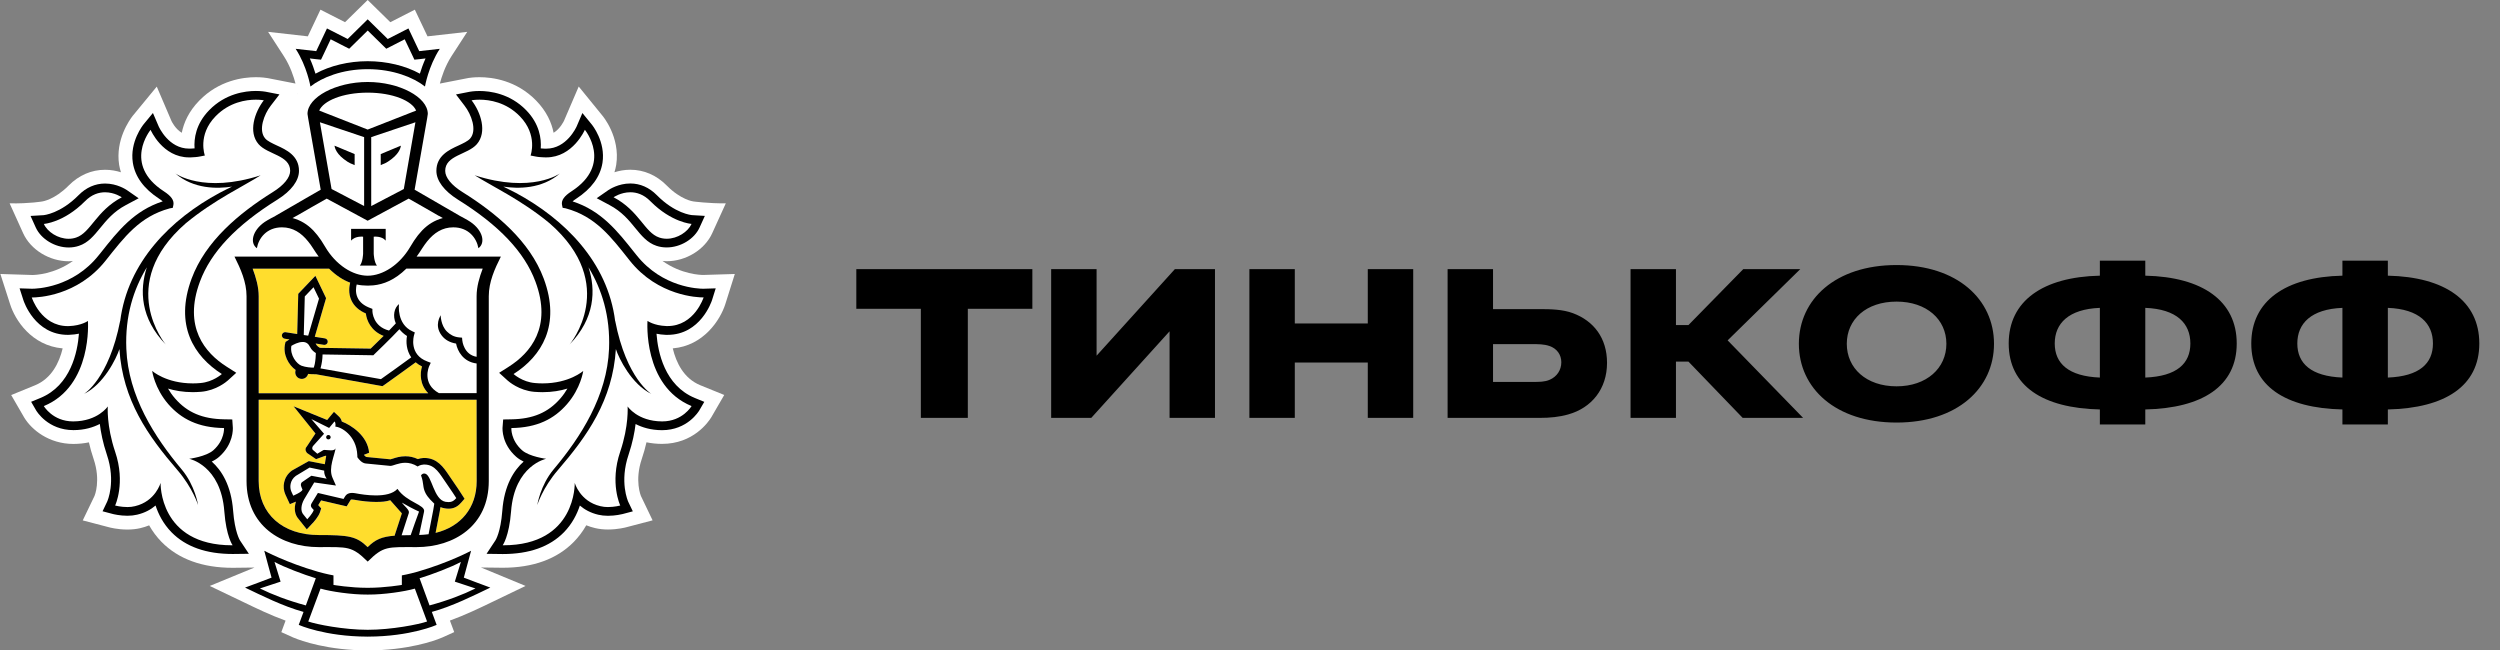 <svg width="123" height="32" viewBox="0 0 123 32" fill="none" xmlns="http://www.w3.org/2000/svg">
<rect x="0" y="0" width="123" height="32" fill="#808080" stroke="none"/>
<g clip-path="url(#clip0_1607_177)">
<path d="M35.684 14.969L36.153 13.48L34.601 13.528C34.47 13.528 33.517 13.501 32.593 12.836C32.662 12.843 32.731 12.852 32.801 12.852C33.753 12.852 34.673 12.284 35.042 11.472L35.71 10.004C34.873 10.015 34.108 9.91 34.108 9.91C34.101 9.909 33.498 9.833 32.801 9.126C32.301 8.62 31.682 8.351 31.011 8.351C30.718 8.351 30.456 8.404 30.23 8.475C30.265 8.356 30.299 8.235 30.318 8.11C30.531 6.736 29.639 5.688 29.639 5.69L28.473 4.257L27.75 5.94C27.747 5.946 27.564 6.34 27.237 6.533C27.139 6.038 26.897 5.482 26.379 4.95C25.403 3.947 24.215 3.798 23.593 3.798C23.305 3.798 23.099 3.829 23.049 3.837L21.641 4.112C21.722 3.8 21.895 3.257 22.211 2.768L22.989 1.567L21.033 1.788L20.41 0.476L19.204 1.092L18.089 0L16.976 1.092L15.766 0.476L15.145 1.788L13.19 1.567L13.968 2.768C14.285 3.257 14.458 3.798 14.538 4.111L13.194 3.848L13.148 3.84C13.08 3.829 12.876 3.798 12.587 3.798C11.965 3.798 10.777 3.949 9.804 4.95C9.285 5.481 9.043 6.038 8.943 6.533C8.618 6.342 8.437 5.954 8.437 5.954L7.713 4.261L6.527 5.703C6.383 5.889 5.668 6.875 5.862 8.113C5.882 8.236 5.915 8.357 5.95 8.476C5.726 8.405 5.463 8.353 5.17 8.353C4.5 8.353 3.881 8.621 3.379 9.128C2.684 9.831 2.084 9.91 2.089 9.91C2.089 9.91 1.455 10.023 0.474 10.005L1.138 11.473C1.507 12.287 2.429 12.854 3.379 12.854C3.451 12.854 3.52 12.844 3.59 12.838C2.668 13.502 1.715 13.529 1.6 13.53L0.019 13.48L0.497 14.967C0.738 15.734 1.542 17.005 3.083 17.141C2.915 17.838 2.544 18.618 1.727 18.955L0.55 19.436L1.192 20.544C1.554 21.142 2.404 21.842 3.615 21.842C3.878 21.84 4.131 21.815 4.374 21.764C4.436 22.038 4.514 22.311 4.606 22.582C4.967 23.646 4.656 24.388 4.652 24.396L4.071 25.604L5.369 25.943C5.385 25.948 5.777 26.054 6.268 26.054C6.491 26.054 6.703 26.032 6.903 25.985C7.054 25.95 7.199 25.903 7.338 25.847C7.506 26.145 7.71 26.418 7.948 26.662C8.779 27.507 9.957 27.936 11.449 27.936H11.454L12.52 27.923L10.319 28.829L11.99 29.629C12.597 29.922 13.317 30.27 14.05 30.535L13.841 31.101L14.417 31.361C14.469 31.383 15.576 31.875 17.417 31.98C17.417 31.98 17.862 32 18.106 32C18.351 32 18.79 31.979 18.79 31.979C20.619 31.871 21.718 31.385 21.769 31.361L22.347 31.099L22.136 30.532C22.89 30.259 23.636 29.898 24.217 29.617L25.857 28.828L23.663 27.92L24.732 27.933C26.226 27.933 27.405 27.505 28.235 26.657C28.471 26.415 28.675 26.143 28.844 25.844C28.984 25.9 29.13 25.947 29.281 25.982C29.48 26.029 29.692 26.052 29.915 26.052C30.398 26.052 30.794 25.946 30.804 25.943L32.108 25.601L31.54 24.416C31.526 24.386 31.215 23.645 31.576 22.579C31.668 22.307 31.745 22.034 31.807 21.761C32.052 21.812 32.307 21.839 32.571 21.839C34.113 21.839 34.853 20.763 34.996 20.53L35.632 19.433L34.454 18.953C33.636 18.617 33.266 17.835 33.1 17.14C34.619 17.011 35.435 15.741 35.684 14.969ZM14.64 4.624L14.624 4.628L14.638 4.611L14.64 4.624Z" fill="white"/>
<path d="M18.09 4.559C16.844 4.56 15.91 4.965 15.706 5.44L18.09 6.373L20.475 5.44C20.272 4.965 19.338 4.56 18.09 4.559Z" fill="white"/>
<path d="M18.115 29.254H18.112H18.092H18.069H18.067C17.312 29.259 16.272 29.105 15.771 28.96L15.168 30.578C15.565 30.719 16.912 30.987 18.092 30.987C19.269 30.987 20.617 30.717 21.013 30.578L20.411 28.96C19.909 29.106 18.87 29.259 18.115 29.254Z" fill="white"/>
<path d="M22.677 27.645C22.228 27.897 21.226 28.275 20.644 28.451L21.133 29.787C22.035 29.543 22.778 29.258 23.393 28.952L22.378 28.617L22.677 27.645Z" fill="white"/>
<path d="M13.505 27.645L13.806 28.617L12.789 28.952C13.403 29.258 14.15 29.543 15.048 29.787L15.537 28.451C14.957 28.275 13.954 27.896 13.505 27.645Z" fill="white"/>
<path d="M18.09 3.012C19.03 3.012 19.951 3.234 20.66 3.626C20.725 3.41 20.815 3.148 20.938 2.875L20.671 2.907L20.39 2.937L20.27 2.683L19.912 1.933L19.259 2.271L19.005 2.399L18.802 2.201L18.093 1.504L17.385 2.201L17.182 2.399L16.928 2.271L16.271 1.933L15.917 2.683L15.795 2.937L15.514 2.907L15.246 2.875C15.369 3.15 15.458 3.41 15.525 3.626C16.234 3.234 17.153 3.012 18.09 3.012Z" fill="white"/>
<path d="M32.433 11.686C32.555 11.728 32.679 11.746 32.802 11.746C33.334 11.746 33.847 11.406 34.024 11.016C34.024 11.016 33.05 10.957 32.002 9.902C31.668 9.56 31.316 9.459 31.013 9.459C30.542 9.459 30.189 9.705 30.189 9.705C31.455 10.373 31.713 11.445 32.433 11.686Z" fill="white"/>
<path d="M3.378 11.746C3.501 11.746 3.625 11.728 3.744 11.686C4.467 11.445 4.727 10.373 5.992 9.705C5.992 9.705 5.638 9.459 5.17 9.459C4.866 9.459 4.513 9.56 4.178 9.902C3.132 10.957 2.157 11.016 2.157 11.016C2.332 11.406 2.847 11.746 3.378 11.746Z" fill="white"/>
<path d="M32.777 16.044C32.798 16.045 32.817 16.045 32.84 16.045C34.166 16.045 34.617 14.636 34.617 14.636H34.591C34.347 14.636 32.375 14.58 30.982 12.823C30.064 11.667 29.312 10.651 27.827 10.252L27.681 10.226L27.648 10.079C27.608 9.854 27.763 9.643 28.116 9.416C30.165 8.085 28.774 6.388 28.774 6.388C28.774 6.388 28.189 7.746 26.879 7.746C26.848 7.746 26.814 7.744 26.782 7.744C26.633 7.736 26.49 7.731 26.345 7.7L26.103 7.653C26.103 7.653 26.476 6.647 25.576 5.722C24.897 5.023 24.072 4.906 23.594 4.906C23.354 4.906 23.201 4.936 23.201 4.936C23.654 5.523 23.981 6.496 23.458 7.097C23.006 7.613 21.903 7.638 21.903 8.408C21.903 8.733 22.21 9.114 22.762 9.456C24.42 10.492 26.067 11.866 26.751 13.707C27.606 16.005 26.642 17.529 25.267 18.402C25.267 18.402 25.698 18.797 26.324 18.846C26.451 18.858 26.575 18.863 26.691 18.863C28.012 18.863 28.695 18.25 28.695 18.25C28.695 18.25 28.582 19.098 27.894 19.886C27.26 20.614 26.428 21.041 25.158 21.06C25.158 21.06 25.118 21.645 25.68 22.15C26.04 22.469 26.871 22.573 26.871 22.573C26.871 22.573 25.315 22.886 25.143 25.164C25.05 26.399 24.733 26.828 24.733 26.828H24.761C28.371 26.828 28.278 23.757 28.278 23.757C28.278 23.757 28.529 24.666 29.537 24.903C29.658 24.935 29.788 24.947 29.912 24.947C30.237 24.947 30.518 24.872 30.518 24.872C30.518 24.872 29.991 23.769 30.514 22.226C30.948 20.946 30.878 19.997 30.878 19.997C30.878 19.997 31.364 20.727 32.57 20.733H32.582C33.587 20.733 34.024 19.979 34.024 19.979C31.617 18.988 31.855 15.79 31.855 15.79C31.855 15.79 32.167 16.021 32.777 16.044ZM32.052 19.384C31.073 18.905 30.454 17.634 30.304 17.176C30.142 19.696 28.901 21.445 27.451 23.128C26.698 24.001 26.436 24.849 26.436 24.849C26.436 24.849 26.58 23.888 27.232 23.106C28.585 21.493 29.87 19.487 29.966 17.167C30.033 15.548 29.612 14.234 28.957 13.152C29.323 14.28 29.272 15.66 28.027 16.948C28.027 16.948 30.505 14.004 27.04 10.985C25.653 9.837 24.136 9.127 23.355 8.625C26.177 9.538 27.555 8.532 27.555 8.532C26.653 9.307 25.487 9.294 24.764 9.182C24.96 9.278 25.164 9.377 25.384 9.493C27.763 10.775 29.902 12.883 30.267 15.804V15.781C30.821 18.648 32.052 19.384 32.052 19.384Z" fill="white"/>
<path d="M9.309 22.573C9.309 22.573 10.14 22.47 10.5 22.15C11.061 21.645 11.022 21.06 11.022 21.06C9.751 21.043 8.92 20.614 8.282 19.887C7.599 19.099 7.485 18.251 7.485 18.251C7.485 18.251 8.168 18.865 9.487 18.865C9.606 18.865 9.729 18.86 9.856 18.847C10.482 18.798 10.915 18.404 10.915 18.404C9.539 17.53 8.574 16.005 9.428 13.707C10.113 11.867 11.758 10.492 13.417 9.456C13.969 9.114 14.275 8.735 14.275 8.408C14.275 7.638 13.174 7.613 12.722 7.097C12.199 6.496 12.527 5.522 12.979 4.936C12.979 4.936 12.829 4.906 12.587 4.906C12.111 4.906 11.285 5.023 10.607 5.722C9.704 6.647 10.078 7.653 10.078 7.653L9.836 7.7C9.692 7.731 9.547 7.736 9.4 7.744C9.366 7.744 9.336 7.746 9.304 7.746C7.991 7.746 7.408 6.389 7.408 6.389C7.408 6.389 6.017 8.086 8.065 9.417C8.418 9.645 8.572 9.855 8.532 10.08L8.499 10.228L8.351 10.253C6.868 10.653 6.115 11.669 5.197 12.824C3.806 14.579 1.837 14.636 1.591 14.636H1.563C1.563 14.636 2.014 16.045 3.34 16.045C3.361 16.045 3.38 16.045 3.403 16.044C4.013 16.022 4.326 15.79 4.326 15.79C4.326 15.79 4.562 18.987 2.157 19.979C2.157 19.979 2.595 20.733 3.599 20.733H3.611C4.818 20.727 5.304 19.997 5.304 19.997C5.304 19.997 5.233 20.946 5.666 22.226C6.189 23.769 5.665 24.872 5.665 24.872C5.665 24.872 5.946 24.947 6.269 24.947C6.395 24.947 6.523 24.935 6.643 24.903C7.649 24.666 7.902 23.757 7.902 23.757C7.902 23.757 7.81 26.828 11.42 26.828H11.446C11.446 26.828 11.13 26.399 11.038 25.164C10.865 22.886 9.309 22.573 9.309 22.573ZM8.729 23.128C7.279 21.445 6.039 19.696 5.876 17.176C5.726 17.633 5.109 18.905 4.13 19.384C4.13 19.384 5.361 18.648 5.913 15.781V15.804C6.28 12.884 8.417 10.775 10.797 9.493C11.015 9.375 11.222 9.276 11.416 9.182C10.693 9.294 9.527 9.307 8.625 8.532C8.625 8.532 10.002 9.538 12.823 8.625C12.042 9.127 10.527 9.837 9.14 10.985C5.674 14.004 8.153 16.948 8.153 16.948C6.907 15.659 6.857 14.28 7.223 13.152C6.566 14.235 6.147 15.548 6.215 17.167C6.309 19.487 7.595 21.493 8.945 23.106C9.598 23.887 9.746 24.849 9.746 24.849C9.746 24.849 9.481 24.001 8.729 23.128Z" fill="white"/>
<path d="M15.42 11.347C15.48 11.41 15.538 11.479 15.593 11.547C15.607 11.563 15.619 11.578 15.632 11.597C15.684 11.665 15.737 11.737 15.787 11.811C15.797 11.826 15.808 11.843 15.82 11.861C15.881 11.952 15.938 12.046 15.995 12.142C16.515 13.033 17.349 13.566 18.089 13.567C18.829 13.566 19.661 13.033 20.184 12.142C20.242 12.043 20.3 11.947 20.361 11.857C20.37 11.843 20.38 11.831 20.388 11.818C20.439 11.741 20.493 11.666 20.55 11.594C20.562 11.578 20.573 11.565 20.584 11.551C20.642 11.48 20.701 11.41 20.762 11.346C20.773 11.335 20.781 11.326 20.791 11.318C21.056 11.049 21.372 10.843 21.786 10.729L21.602 10.624H21.591L20.858 10.201L20.105 9.774L18.094 10.86L18.089 10.855L18.084 10.86L16.072 9.774L15.32 10.2L14.586 10.622H14.578L14.392 10.728C14.807 10.842 15.121 11.044 15.388 11.314C15.4 11.325 15.408 11.337 15.42 11.347ZM17.275 11.26H18.126H18.977V11.839C18.777 11.597 18.387 11.646 18.387 11.646V12.481C18.387 12.481 18.402 12.891 18.547 13.07H18.126H17.705C17.852 12.893 17.866 12.481 17.866 12.481V11.646C17.866 11.646 17.478 11.597 17.275 11.839V11.26Z" fill="white"/>
<path d="M17.916 10.137V6.747L15.74 6.015L16.315 9.3L17.916 10.137ZM17.449 7.579V8.124L17.343 8.075C17.338 8.071 17.184 8.036 16.913 7.825C16.468 7.482 16.459 7.165 16.459 7.165L17.449 7.579Z" fill="white"/>
<path d="M19.869 9.3L20.441 6.015L18.266 6.747V10.137L19.869 9.3ZM18.733 7.579L19.723 7.167C19.723 7.167 19.715 7.483 19.267 7.826C18.998 8.038 18.843 8.073 18.837 8.077L18.732 8.125V7.579H18.733Z" fill="white"/>
<path d="M14.838 17.995C15.051 18.072 15.307 18.088 15.438 18.088C15.444 18.072 15.451 18.051 15.457 18.027C15.47 17.988 15.48 17.951 15.489 17.908C15.525 17.721 15.539 17.507 15.541 17.371C15.452 17.316 15.326 17.218 15.256 17.072C15.175 16.903 15.06 16.825 14.891 16.825C14.672 16.825 14.437 16.955 14.337 17.017C14.257 17.485 14.604 17.909 14.838 17.995Z" fill="white"/>
<path d="M19.651 16.196C19.247 16.632 18.456 17.39 18.417 17.429L18.369 17.478L15.87 17.439C15.869 17.684 15.828 17.893 15.789 18.046C15.782 18.071 15.775 18.098 15.769 18.125L18.742 18.654C19.052 18.44 19.904 17.823 20.233 17.582C19.993 17.234 19.97 16.821 20.024 16.53C19.867 16.429 19.747 16.317 19.651 16.196Z" fill="white"/>
<path d="M19.991 13.216C19.415 13.783 18.862 13.992 18.369 14.04C18.279 14.049 18.189 14.055 18.097 14.055H18.09H18.085C17.993 14.055 17.901 14.049 17.811 14.04C17.725 14.032 17.634 14.018 17.544 13.998C17.511 14.126 17.471 14.393 17.587 14.645C17.691 14.874 17.904 15.044 18.213 15.156L18.317 15.197L18.319 15.308C18.319 15.341 18.343 16.062 19.136 16.262C19.266 16.13 19.384 16.01 19.47 15.911C19.308 15.533 19.393 15.147 19.628 14.958C19.617 14.998 19.515 15.945 20.28 16.296L20.406 16.355L20.368 16.487C20.355 16.528 20.1 17.443 21.026 17.784L21.19 17.845L21.116 18.003C21.1 18.038 20.737 18.869 21.592 19.341H23.448V17.88C22.789 17.799 22.509 17.274 22.437 16.901C22.13 16.849 21.892 16.718 21.73 16.503C21.341 15.995 21.676 15.53 21.68 15.505C21.679 15.509 21.68 16.005 21.988 16.311C22.141 16.458 22.322 16.572 22.597 16.597L22.732 16.609L22.744 16.746C22.747 16.776 22.821 17.446 23.45 17.552L23.448 14.568C23.448 14.106 23.585 13.641 23.748 13.212H19.991V13.216Z" fill="white"/>
<path d="M14.996 14.582L14.946 16.483L15.164 16.515L15.697 14.692L15.426 14.132L14.996 14.582Z" fill="white"/>
<path d="M20.868 23.299C20.884 23.299 20.903 23.301 20.921 23.305C21.252 23.399 21.336 24.584 21.917 24.69C21.974 24.702 22.027 24.705 22.073 24.705C22.24 24.705 22.34 24.634 22.448 24.508C22.448 24.508 22.156 24.052 21.937 23.745C21.647 23.343 21.421 22.856 20.88 22.856C20.868 22.856 20.852 22.856 20.838 22.858C20.66 22.867 20.55 22.953 20.55 22.953C20.331 22.816 20.128 22.769 19.942 22.769C19.603 22.769 19.339 22.924 19.208 22.924H19.203L17.994 22.805C17.805 22.788 17.657 22.599 17.602 22.525C17.589 22.505 17.582 22.493 17.582 22.493C17.582 22.461 17.582 22.427 17.579 22.398C17.539 21.418 16.774 20.999 16.502 20.992C16.502 20.992 16.535 20.806 16.46 20.735L16.194 21.055L15.319 20.619L15.943 21.342L15.414 21.93C15.348 21.997 15.356 22.088 15.383 22.126L15.611 22.326L15.901 22.151C15.915 22.141 15.941 22.138 15.973 22.138C16.053 22.138 16.174 22.158 16.282 22.158C16.399 22.158 16.502 22.133 16.514 22.023C16.478 22.386 16.139 23.017 16.361 23.513L16.526 23.887L15.459 23.734L14.958 24.572C14.804 24.851 14.78 25.152 14.929 25.316L15.115 25.548C15.115 25.548 15.377 25.272 15.437 25.091L15.352 24.998C15.28 24.921 15.284 24.851 15.328 24.766L15.641 24.25L16.902 24.545L16.968 24.433C17.054 24.292 17.177 24.249 17.312 24.249C17.367 24.249 17.424 24.256 17.483 24.265C17.717 24.311 18.103 24.372 18.488 24.372C18.911 24.372 19.33 24.297 19.553 24.049C20.01 24.721 20.936 24.828 20.863 25.168L20.619 26.319C20.78 26.312 20.936 26.301 21.083 26.281L21.314 25.084C21.34 24.954 21.364 24.778 21.364 24.778C21.275 24.689 21.059 24.498 20.937 24.268C20.774 23.957 20.863 23.795 20.71 23.39C20.715 23.392 20.761 23.299 20.868 23.299ZM16.151 21.618C16.088 21.617 16.044 21.564 16.047 21.503C16.052 21.444 16.102 21.397 16.163 21.402C16.225 21.405 16.27 21.459 16.267 21.517C16.261 21.576 16.21 21.622 16.151 21.618Z" fill="white"/>
<path d="M14.428 24.387C14.428 24.387 14.846 24.217 14.884 24.095L14.829 23.957C14.789 23.867 14.795 23.769 14.87 23.715L15.322 23.406L16.076 23.549C16.076 23.549 15.94 23.38 15.953 23.154L15.234 23.002L14.556 23.413C14.265 23.628 14.243 23.981 14.339 24.19L14.428 24.387Z" fill="white"/>
<path d="M19.76 26.336C19.895 26.33 20.044 26.328 20.207 26.328C20.207 26.328 20.595 25.203 20.617 25.167C20.399 25.072 19.948 24.834 19.773 24.726C19.888 24.896 20.168 25.092 20.113 25.242L19.76 26.336Z" fill="white"/>
<path d="M23.453 19.667H12.729V23.666C12.729 25.301 13.923 26.325 15.684 26.325C17.157 26.325 17.544 26.382 18.092 26.92C18.469 26.548 18.781 26.408 19.422 26.356L19.437 26.294L19.775 25.258C19.756 25.236 19.203 24.612 19.203 24.612C18.984 24.685 18.8 24.697 18.491 24.697C18.173 24.697 17.815 24.661 17.427 24.588C17.388 24.579 17.351 24.576 17.315 24.576C17.267 24.576 17.263 24.58 17.251 24.603L17.183 24.713L17.061 24.914L16.829 24.862L15.801 24.622L15.66 24.852L15.682 24.876L15.807 25.013L15.752 25.191C15.676 25.425 15.43 25.697 15.356 25.772L15.099 26.045L14.865 25.752L14.69 25.533C14.504 25.328 14.461 25.013 14.565 24.683C14.562 24.686 14.558 24.687 14.554 24.687L14.264 24.807L14.133 24.525L14.041 24.326C13.883 23.974 13.941 23.461 14.367 23.151L15.195 22.688L15.983 22.842C16.002 22.767 16.03 22.499 16.053 22.43C16.039 22.429 16.024 22.425 16.009 22.425L15.555 22.593L15.117 22.292C15.117 22.292 14.945 22.129 15.1 21.965L15.525 21.329L14.45 19.991L16.102 20.664L16.212 20.529L16.435 20.264L16.687 20.503C16.759 20.571 16.8 20.656 16.82 20.74C17.275 20.916 18.09 21.435 18.162 22.278L17.907 22.379V22.386C17.965 22.454 18.013 22.483 18.028 22.485L19.207 22.601C19.237 22.595 19.275 22.582 19.317 22.57C19.462 22.52 19.683 22.449 19.944 22.449C20.156 22.449 20.361 22.497 20.559 22.589C20.632 22.562 20.721 22.542 20.824 22.535L20.88 22.534C21.512 22.534 21.825 23.001 22.077 23.374C22.119 23.438 22.161 23.5 22.204 23.56C22.424 23.869 22.712 24.32 22.724 24.339L22.854 24.54L22.695 24.724C22.572 24.864 22.388 25.029 22.071 25.029C22.006 25.029 21.935 25.023 21.858 25.008C21.79 24.996 21.729 24.976 21.67 24.951C21.66 25.013 21.648 25.087 21.636 25.15L21.429 26.219C22.666 25.918 23.451 24.992 23.451 23.668L23.453 19.667Z" fill="#FFDD2D"/>
<path d="M12.73 19.345H21.069C20.652 18.919 20.658 18.378 20.765 18.027C20.643 17.97 20.543 17.9 20.454 17.825C20.128 18.063 19.133 18.782 18.874 18.961L18.818 18.999L15.546 18.412H15.479C15.401 18.412 15.286 18.409 15.16 18.395C15.125 18.541 14.998 18.641 14.852 18.641C14.836 18.641 14.817 18.64 14.8 18.636C14.714 18.621 14.64 18.578 14.59 18.507C14.539 18.437 14.518 18.354 14.533 18.269L14.545 18.199C14.207 17.963 13.897 17.436 14.034 16.881L14.048 16.822L14.095 16.789C14.102 16.784 14.159 16.746 14.243 16.698L14.005 16.662C13.915 16.645 13.856 16.564 13.87 16.477C13.884 16.388 13.968 16.325 14.056 16.343L14.622 16.431L14.674 14.453L15.517 13.568L16.043 14.666L15.488 16.569L15.988 16.647C16.076 16.66 16.136 16.742 16.123 16.832C16.109 16.911 16.042 16.966 15.962 16.966C15.954 16.966 15.944 16.966 15.936 16.964L15.529 16.899C15.535 16.911 15.543 16.917 15.548 16.931C15.592 17.019 15.688 17.084 15.744 17.11L18.24 17.149C18.345 17.047 18.607 16.793 18.876 16.523C18.263 16.293 18.04 15.768 18.002 15.419C17.658 15.274 17.422 15.057 17.291 14.774C17.131 14.425 17.188 14.075 17.23 13.905C16.897 13.784 16.547 13.564 16.19 13.213H12.433C12.594 13.642 12.73 14.107 12.73 14.569V19.345Z" fill="#FFDD2D"/>
<path d="M16.163 21.402C16.102 21.397 16.051 21.444 16.047 21.503C16.043 21.564 16.089 21.616 16.151 21.618C16.211 21.623 16.263 21.578 16.269 21.517C16.269 21.458 16.226 21.403 16.163 21.402Z" fill="black"/>
<path d="M23.437 28.654L22.82 28.42L22.99 27.787L23.178 27.097C23.178 27.097 22.083 27.685 20.541 28.128C20.103 28.252 19.771 28.309 19.771 28.309V28.778C19.771 28.778 18.947 28.92 18.113 28.92H18.103H18.091H18.075H18.066C17.232 28.92 16.407 28.778 16.407 28.778V28.309C16.407 28.309 16.074 28.252 15.638 28.128C14.095 27.685 13.002 27.097 13.002 27.097L13.187 27.787L13.361 28.42L12.742 28.654L12.056 28.909C12.844 29.286 13.934 29.835 14.934 30.106L14.698 30.744C14.698 30.744 15.965 31.316 18.075 31.322V31.323H18.082H18.091H18.099H18.105V31.322C20.218 31.316 21.483 30.744 21.483 30.744L21.246 30.106C22.245 29.835 23.339 29.286 24.123 28.909L23.437 28.654ZM12.788 28.952L13.805 28.617L13.505 27.645C13.952 27.897 14.957 28.275 15.538 28.451L15.047 29.787C14.149 29.542 13.402 29.256 12.788 28.952ZM18.091 30.986C16.911 30.986 15.563 30.717 15.167 30.578L15.77 28.96C16.27 29.105 17.311 29.259 18.067 29.253H18.068H18.091H18.111H18.114C18.87 29.259 19.908 29.105 20.411 28.96L21.012 30.578C20.616 30.718 19.27 30.986 18.091 30.986ZM21.133 29.787L20.643 28.451C21.226 28.275 22.227 27.897 22.676 27.645L22.378 28.617L23.393 28.952C22.778 29.256 22.034 29.542 21.133 29.787Z" fill="black"/>
<path d="M18.09 3.403C19.347 3.403 20.353 3.816 20.909 4.257C20.909 4.257 21.073 3.271 21.637 2.402L20.625 2.516L20.095 1.399L19.077 1.919L18.09 0.951L17.106 1.919L16.087 1.399L15.558 2.516L14.546 2.402C15.11 3.271 15.274 4.257 15.274 4.257C15.831 3.816 16.834 3.403 18.09 3.403ZM15.512 2.907L15.794 2.936L15.915 2.683L16.269 1.933L16.926 2.269L17.18 2.398L17.383 2.199L18.091 1.502L18.801 2.199L19.004 2.398L19.258 2.269L19.911 1.933L20.269 2.683L20.388 2.936L20.669 2.907L20.937 2.875C20.814 3.15 20.723 3.41 20.658 3.625C19.95 3.234 19.028 3.011 18.089 3.011C17.154 3.011 16.233 3.234 15.522 3.625C15.456 3.41 15.366 3.148 15.243 2.875L15.512 2.907Z" fill="black"/>
<path d="M32.839 16.475C34.465 16.475 35.009 14.835 35.032 14.765L35.213 14.187L34.603 14.206H34.601C34.386 14.206 32.592 14.159 31.32 12.556L31.2 12.407C30.368 11.359 29.58 10.363 28.172 9.909C28.212 9.873 28.27 9.827 28.35 9.776C29.098 9.288 29.533 8.696 29.642 8.008C29.802 6.974 29.137 6.149 29.107 6.116L28.654 5.561L28.372 6.219C28.353 6.261 27.877 7.314 26.877 7.314H26.802C26.733 7.31 26.669 7.307 26.604 7.302C26.639 6.832 26.552 6.104 25.887 5.421C25.088 4.6 24.107 4.477 23.593 4.477C23.319 4.477 23.136 4.51 23.117 4.513L22.434 4.647L22.855 5.198C23.186 5.623 23.486 6.407 23.131 6.817C23.017 6.947 22.784 7.053 22.559 7.159C22.098 7.369 21.47 7.661 21.47 8.406C21.47 8.889 21.847 9.393 22.531 9.822C24.556 11.084 25.805 12.402 26.344 13.856C27.178 16.093 26.09 17.369 25.033 18.041L24.558 18.343L24.974 18.721C25.029 18.77 25.537 19.213 26.287 19.278C26.429 19.287 26.566 19.295 26.693 19.295C27.174 19.295 27.584 19.22 27.916 19.119C27.824 19.279 27.712 19.441 27.57 19.605C26.966 20.299 26.223 20.615 25.153 20.631L24.756 20.638L24.725 21.034C24.721 21.113 24.691 21.846 25.391 22.469C25.498 22.565 25.628 22.645 25.763 22.71C25.288 23.134 24.806 23.871 24.713 25.135C24.634 26.19 24.38 26.58 24.377 26.584L23.938 27.248L24.732 27.259C26.043 27.259 27.047 26.9 27.743 26.19C28.154 25.769 28.389 25.294 28.529 24.873C28.757 25.067 29.052 25.235 29.436 25.325C29.581 25.359 29.741 25.377 29.913 25.377C30.283 25.377 30.593 25.3 30.628 25.292L31.135 25.158L30.91 24.689C30.894 24.651 30.471 23.71 30.927 22.367C31.122 21.787 31.223 21.267 31.271 20.862C31.59 21.027 32.017 21.163 32.57 21.165C33.825 21.165 34.377 20.236 34.403 20.197L34.651 19.771L34.192 19.583C32.697 18.968 32.366 17.315 32.3 16.42C32.435 16.446 32.589 16.47 32.764 16.475H32.839ZM34.025 19.979C34.025 19.979 33.587 20.733 32.582 20.733H32.57C31.364 20.727 30.878 19.997 30.878 19.997C30.878 19.997 30.948 20.946 30.513 22.226C29.99 23.769 30.517 24.872 30.517 24.872C30.517 24.872 30.236 24.947 29.911 24.947C29.787 24.947 29.657 24.935 29.536 24.903C28.529 24.666 28.277 23.757 28.277 23.757C28.277 23.757 28.37 26.828 24.76 26.828H24.732C24.732 26.828 25.049 26.399 25.144 25.164C25.315 22.886 26.871 22.573 26.871 22.573C26.871 22.573 26.041 22.47 25.682 22.15C25.119 21.645 25.159 21.06 25.159 21.06C26.429 21.043 27.261 20.614 27.895 19.886C28.581 19.098 28.695 18.25 28.695 18.25C28.695 18.25 28.012 18.863 26.692 18.863C26.575 18.863 26.451 18.858 26.324 18.846C25.699 18.797 25.267 18.402 25.267 18.402C26.641 17.529 27.607 16.003 26.751 13.706C26.066 11.866 24.419 10.491 22.762 9.455C22.21 9.113 21.904 8.733 21.904 8.406C21.904 7.637 23.007 7.613 23.459 7.096C23.981 6.495 23.654 5.521 23.201 4.935C23.201 4.935 23.354 4.904 23.595 4.904C24.072 4.904 24.898 5.023 25.576 5.72C26.478 6.645 26.104 7.652 26.104 7.652L26.346 7.699C26.49 7.73 26.633 7.735 26.782 7.742C26.814 7.742 26.847 7.743 26.879 7.743C28.189 7.743 28.775 6.385 28.775 6.385C28.775 6.385 30.167 8.083 28.118 9.413C27.765 9.641 27.609 9.851 27.65 10.076L27.682 10.224L27.828 10.249C29.314 10.649 30.066 11.665 30.983 12.82C32.377 14.577 34.349 14.633 34.592 14.633H34.618C34.618 14.633 34.168 16.042 32.842 16.042C32.82 16.042 32.801 16.042 32.778 16.041C32.169 16.019 31.857 15.787 31.857 15.787C31.857 15.787 31.617 18.987 34.025 19.979Z" fill="black"/>
<path d="M29.983 10.086C30.59 10.406 30.943 10.835 31.252 11.216C31.556 11.587 31.846 11.945 32.297 12.094C32.458 12.149 32.628 12.174 32.801 12.174C33.48 12.174 34.161 11.763 34.419 11.193L34.679 10.622L34.05 10.584C34.02 10.583 33.212 10.511 32.312 9.598C31.942 9.224 31.494 9.027 31.012 9.027C30.422 9.027 29.986 9.319 29.937 9.349L29.358 9.752L29.983 10.086ZM31.013 9.459C31.316 9.459 31.669 9.56 32.002 9.902C33.05 10.957 34.025 11.016 34.025 11.016C33.847 11.405 33.334 11.746 32.803 11.746C32.68 11.746 32.557 11.728 32.434 11.686C31.713 11.445 31.455 10.373 30.188 9.705C30.188 9.705 30.543 9.459 31.013 9.459Z" fill="black"/>
<path d="M30.266 15.781V15.802C29.901 12.883 27.762 10.775 25.384 9.492C25.163 9.376 24.96 9.276 24.763 9.181C25.488 9.292 26.654 9.306 27.554 8.531C27.554 8.531 26.177 9.536 23.355 8.624C24.136 9.126 25.654 9.835 27.039 10.984C30.504 14.002 28.025 16.947 28.025 16.947C29.27 15.659 29.321 14.278 28.955 13.151C29.61 14.233 30.029 15.546 29.965 17.166C29.869 19.485 28.583 21.492 27.23 23.104C26.58 23.887 26.434 24.848 26.434 24.848C26.434 24.848 26.696 24 27.449 23.127C28.899 21.444 30.139 19.695 30.301 17.175C30.451 17.632 31.069 18.904 32.049 19.382C32.052 19.384 30.82 18.648 30.266 15.781Z" fill="black"/>
<path d="M11.803 26.582C11.802 26.578 11.551 26.188 11.47 25.133C11.375 23.869 10.894 23.132 10.418 22.709C10.556 22.644 10.683 22.565 10.79 22.468C11.489 21.844 11.459 21.111 11.455 21.032L11.428 20.637L11.027 20.63C9.961 20.612 9.216 20.296 8.612 19.603C8.471 19.44 8.358 19.277 8.266 19.118C8.598 19.218 9.005 19.294 9.488 19.294C9.618 19.294 9.752 19.285 9.893 19.276C10.644 19.212 11.152 18.77 11.209 18.72L11.624 18.342L11.149 18.039C10.088 17.366 9.004 16.09 9.837 13.855C10.376 12.4 11.624 11.083 13.651 9.82C14.335 9.391 14.71 8.887 14.71 8.405C14.71 7.66 14.082 7.366 13.621 7.157C13.397 7.051 13.163 6.945 13.05 6.815C12.693 6.406 12.994 5.621 13.324 5.196L13.749 4.645L13.062 4.511C13.042 4.509 12.862 4.475 12.586 4.475C12.072 4.475 11.094 4.598 10.293 5.42C9.627 6.104 9.539 6.831 9.573 7.3C9.508 7.306 9.443 7.309 9.376 7.312H9.303C8.3 7.312 7.825 6.259 7.806 6.217L7.524 5.559L7.067 6.114C7.041 6.148 6.374 6.973 6.536 8.007C6.644 8.694 7.079 9.287 7.827 9.775C7.908 9.826 7.964 9.871 8.005 9.907C6.598 10.362 5.811 11.359 4.98 12.407L4.859 12.556C3.589 14.159 1.791 14.206 1.576 14.206L0.964 14.187L1.15 14.765C1.172 14.834 1.714 16.475 3.341 16.475L3.42 16.472C3.592 16.467 3.746 16.444 3.884 16.417C3.816 17.311 3.485 18.964 1.988 19.58L1.532 19.768L1.779 20.194C1.803 20.233 2.357 21.162 3.615 21.162C4.163 21.161 4.59 21.024 4.911 20.859C4.96 21.264 5.06 21.784 5.256 22.364C5.711 23.707 5.287 24.648 5.27 24.686L5.046 25.155L5.554 25.289C5.588 25.297 5.9 25.375 6.269 25.375C6.442 25.375 6.602 25.356 6.745 25.322C7.131 25.233 7.428 25.064 7.654 24.871C7.791 25.291 8.028 25.766 8.438 26.187C9.135 26.897 10.138 27.256 11.449 27.256L12.244 27.246L11.803 26.582ZM11.419 26.828C7.809 26.828 7.901 23.757 7.901 23.757C7.901 23.757 7.65 24.666 6.643 24.903C6.522 24.935 6.394 24.947 6.268 24.947C5.944 24.947 5.664 24.872 5.664 24.872C5.664 24.872 6.188 23.769 5.665 22.226C5.233 20.946 5.303 19.997 5.303 19.997C5.303 19.997 4.818 20.726 3.611 20.733H3.598C2.594 20.733 2.156 19.979 2.156 19.979C4.562 18.988 4.326 15.79 4.326 15.79C4.326 15.79 4.013 16.02 3.402 16.043C3.381 16.045 3.36 16.045 3.339 16.045C2.011 16.045 1.563 14.636 1.563 14.636H1.59C1.834 14.636 3.804 14.58 5.197 12.822C6.115 11.667 6.868 10.652 8.351 10.252L8.5 10.226L8.532 10.079C8.573 9.854 8.419 9.643 8.066 9.415C6.017 8.085 7.409 6.388 7.409 6.388C7.409 6.388 7.992 7.744 9.304 7.744C9.336 7.744 9.366 7.743 9.4 7.743C9.547 7.735 9.693 7.729 9.837 7.699L10.079 7.652C10.079 7.652 9.704 6.645 10.607 5.72C11.286 5.022 12.112 4.904 12.587 4.904C12.829 4.904 12.979 4.935 12.979 4.935C12.528 5.522 12.201 6.495 12.723 7.095C13.174 7.611 14.276 7.637 14.276 8.406C14.276 8.732 13.969 9.113 13.417 9.454C11.759 10.49 10.112 11.866 9.428 13.706C8.574 16.003 9.538 17.527 10.915 18.402C10.915 18.402 10.483 18.796 9.857 18.846C9.73 18.858 9.607 18.863 9.488 18.863C8.169 18.863 7.486 18.249 7.486 18.249C7.486 18.249 7.599 19.098 8.282 19.886C8.92 20.614 9.752 21.043 11.022 21.06C11.022 21.06 11.063 21.645 10.5 22.15C10.139 22.469 9.309 22.573 9.309 22.573C9.309 22.573 10.867 22.886 11.037 25.164C11.13 26.398 11.445 26.828 11.445 26.828H11.419Z" fill="black"/>
<path d="M3.378 12.176C3.552 12.176 3.723 12.15 3.883 12.095C4.338 11.947 4.625 11.589 4.93 11.217C5.241 10.837 5.591 10.408 6.197 10.088L6.822 9.755L6.242 9.352C6.193 9.321 5.758 9.03 5.17 9.03C4.686 9.03 4.238 9.226 3.868 9.601C2.968 10.512 2.161 10.586 2.131 10.587L1.503 10.624L1.761 11.196C2.021 11.763 2.701 12.176 3.378 12.176ZM4.178 9.904C4.513 9.562 4.866 9.46 5.17 9.46C5.638 9.46 5.992 9.707 5.992 9.707C4.727 10.376 4.467 11.447 3.744 11.688C3.625 11.729 3.501 11.748 3.378 11.748C2.847 11.748 2.333 11.408 2.157 11.018C2.157 11.016 3.13 10.957 4.178 9.904Z" fill="black"/>
<path d="M6.216 17.167C6.148 15.548 6.567 14.234 7.224 13.153C6.858 14.28 6.908 15.66 8.154 16.948C8.154 16.948 5.675 14.004 9.141 10.985C10.528 9.837 12.044 9.128 12.824 8.625C10.003 9.538 8.626 8.533 8.626 8.533C9.526 9.307 10.693 9.294 11.417 9.181C11.221 9.276 11.016 9.376 10.798 9.492C8.416 10.775 6.279 12.883 5.913 15.803V15.78C5.36 18.647 4.13 19.383 4.13 19.383C5.109 18.904 5.725 17.633 5.875 17.175C6.039 19.695 7.278 21.444 8.729 23.127C9.481 24 9.746 24.848 9.746 24.848C9.746 24.848 9.599 23.887 8.946 23.105C7.596 21.495 6.31 19.487 6.216 17.167Z" fill="black"/>
<path d="M17.274 11.26V11.839C17.476 11.596 17.865 11.646 17.865 11.646V12.481C17.865 12.481 17.852 12.891 17.704 13.069H18.126H18.546C18.402 12.893 18.387 12.481 18.387 12.481V11.646C18.387 11.646 18.776 11.596 18.976 11.839V11.26H18.126H17.274Z" fill="black"/>
<path d="M16.913 7.826C17.182 8.038 17.338 8.073 17.343 8.077L17.448 8.125V7.58L16.459 7.167C16.459 7.168 16.468 7.483 16.913 7.826Z" fill="black"/>
<path d="M19.266 7.826C19.714 7.483 19.722 7.167 19.722 7.167L18.732 7.58V8.125L18.836 8.077C18.843 8.073 18.997 8.038 19.266 7.826Z" fill="black"/>
<path d="M21.048 5.605C21.048 4.778 19.644 4.034 18.093 4.034H18.092H18.088H18.084C16.534 4.034 15.129 4.778 15.129 5.605L15.16 5.809L15.779 9.333L15.157 9.691L13.549 10.622H13.554C13.554 10.622 13.192 10.806 13.024 10.92C12.412 11.342 12.282 11.957 12.638 12.212C12.726 11.71 13.126 11.185 13.875 11.185C14.414 11.185 14.825 11.461 15.157 11.875C15.243 11.98 15.324 12.091 15.399 12.212C15.493 12.363 15.586 12.496 15.679 12.624H11.536C11.84 13.232 12.13 13.875 12.13 14.573V23.666C12.13 25.867 13.837 26.918 15.683 26.918C17.111 26.918 17.303 26.853 18.091 27.631C18.875 26.852 19.067 26.918 20.495 26.918C22.343 26.918 24.048 25.867 24.048 23.666V14.573C24.048 13.875 24.337 13.232 24.643 12.624H20.498C20.59 12.497 20.683 12.363 20.776 12.212C20.854 12.091 20.933 11.98 21.017 11.875C21.352 11.46 21.762 11.185 22.301 11.185C23.05 11.185 23.449 11.709 23.538 12.212C23.894 11.957 23.765 11.342 23.149 10.92C22.984 10.806 22.622 10.622 22.622 10.622H22.627L21.018 9.691L20.399 9.333L21.018 5.809L21.048 5.605ZM15.739 6.015L17.915 6.747V10.137L16.313 9.299L15.739 6.015ZM16.189 13.216C16.546 13.568 16.896 13.787 17.228 13.907C17.185 14.077 17.128 14.429 17.289 14.778C17.42 15.06 17.658 15.277 18 15.422C18.038 15.77 18.26 16.294 18.875 16.526C18.606 16.796 18.343 17.049 18.237 17.152L15.743 17.113C15.686 17.085 15.59 17.022 15.547 16.932C15.541 16.92 15.533 16.913 15.529 16.9L15.936 16.966C15.945 16.967 15.954 16.967 15.962 16.967C16.04 16.967 16.109 16.913 16.123 16.833C16.136 16.743 16.075 16.662 15.987 16.648L15.487 16.57L16.043 14.668L15.517 13.571L14.674 14.455L14.622 16.434L14.056 16.345C13.968 16.328 13.884 16.392 13.869 16.479C13.856 16.566 13.915 16.648 14.004 16.664L14.242 16.7C14.157 16.749 14.102 16.786 14.095 16.791L14.046 16.825L14.033 16.884C13.895 17.439 14.207 17.966 14.544 18.201L14.531 18.271C14.518 18.357 14.537 18.44 14.588 18.51C14.637 18.581 14.713 18.624 14.796 18.638C14.814 18.641 14.833 18.642 14.849 18.642C14.995 18.642 15.122 18.542 15.159 18.396C15.284 18.411 15.399 18.413 15.478 18.413H15.544L18.817 18.999L18.872 18.963C19.133 18.782 20.126 18.064 20.452 17.826C20.541 17.903 20.641 17.972 20.763 18.03C20.658 18.381 20.651 18.921 21.069 19.348H12.728V14.575C12.728 14.112 12.592 13.647 12.431 13.218H16.189V13.216ZM20.233 17.582C19.902 17.824 19.05 18.44 18.742 18.654L15.768 18.125C15.775 18.098 15.782 18.073 15.789 18.046C15.828 17.893 15.867 17.684 15.87 17.439L18.369 17.479L18.416 17.431C18.454 17.393 19.246 16.635 19.651 16.198C19.747 16.317 19.867 16.431 20.024 16.531C19.97 16.821 19.992 17.234 20.233 17.582ZM15.255 17.072C15.325 17.218 15.452 17.316 15.54 17.37C15.537 17.507 15.524 17.72 15.487 17.908C15.479 17.95 15.468 17.988 15.456 18.027C15.449 18.051 15.443 18.072 15.437 18.088C15.306 18.088 15.048 18.072 14.837 17.995C14.603 17.909 14.255 17.485 14.335 17.017C14.437 16.955 14.671 16.825 14.89 16.825C15.059 16.824 15.174 16.903 15.255 17.072ZM14.945 16.483L14.995 14.584L15.425 14.132L15.695 14.693L15.163 16.515L14.945 16.483ZM20.206 26.329C20.044 26.329 19.894 26.332 19.759 26.337L20.113 25.245C20.168 25.093 19.889 24.899 19.773 24.729C19.948 24.837 20.399 25.075 20.617 25.17C20.594 25.205 20.206 26.329 20.206 26.329ZM21.317 25.088L21.086 26.284C20.939 26.304 20.782 26.314 20.621 26.321L20.864 25.171C20.937 24.829 20.012 24.723 19.555 24.052C19.332 24.301 18.911 24.375 18.489 24.375C18.104 24.375 17.719 24.313 17.485 24.268C17.426 24.258 17.369 24.252 17.313 24.252C17.178 24.252 17.055 24.293 16.97 24.435L16.902 24.548L15.641 24.253L15.328 24.768C15.283 24.851 15.28 24.922 15.352 25L15.437 25.092C15.379 25.274 15.117 25.549 15.117 25.549L14.929 25.317C14.78 25.152 14.805 24.852 14.96 24.573L15.46 23.736L16.528 23.888L16.362 23.513C16.139 23.017 16.478 22.386 16.515 22.023C16.502 22.133 16.401 22.157 16.282 22.157C16.174 22.157 16.054 22.137 15.974 22.137C15.943 22.137 15.916 22.139 15.901 22.15L15.612 22.324L15.383 22.125C15.356 22.086 15.347 21.996 15.414 21.929L15.943 21.342L15.318 20.619L16.193 21.055L16.459 20.735C16.532 20.806 16.501 20.992 16.501 20.992C16.774 20.999 17.539 21.418 17.58 22.397C17.582 22.426 17.582 22.46 17.582 22.492C17.582 22.492 17.589 22.504 17.603 22.524C17.657 22.598 17.805 22.787 17.995 22.804L19.203 22.922H19.209C19.341 22.922 19.605 22.768 19.942 22.768C20.126 22.768 20.332 22.815 20.551 22.952C20.551 22.952 20.66 22.866 20.839 22.856C20.852 22.855 20.867 22.855 20.881 22.855C21.423 22.855 21.647 23.34 21.938 23.744C22.157 24.051 22.449 24.506 22.449 24.506C22.34 24.634 22.241 24.703 22.073 24.703C22.027 24.703 21.974 24.699 21.917 24.689C21.336 24.583 21.252 23.398 20.921 23.304C20.904 23.299 20.885 23.297 20.869 23.297C20.762 23.297 20.715 23.391 20.715 23.391C20.866 23.795 20.778 23.958 20.94 24.269C21.062 24.5 21.278 24.69 21.367 24.78C21.367 24.782 21.343 24.957 21.317 25.088ZM14.828 23.957L14.883 24.095C14.847 24.215 14.428 24.387 14.428 24.387L14.337 24.191C14.241 23.982 14.261 23.63 14.553 23.414L15.232 23.004L15.951 23.155C15.937 23.382 16.074 23.551 16.074 23.551L15.32 23.407L14.868 23.717C14.792 23.769 14.787 23.867 14.828 23.957ZM21.431 26.218L21.638 25.148C21.648 25.085 21.662 25.012 21.671 24.95C21.73 24.974 21.792 24.994 21.859 25.006C21.936 25.021 22.008 25.028 22.073 25.028C22.389 25.028 22.573 24.863 22.696 24.722L22.856 24.538L22.726 24.337C22.714 24.317 22.427 23.867 22.205 23.559C22.162 23.498 22.12 23.438 22.078 23.372C21.827 23 21.512 22.532 20.881 22.532L20.824 22.534C20.72 22.54 20.631 22.56 20.559 22.587C20.36 22.494 20.156 22.448 19.944 22.448C19.683 22.448 19.463 22.519 19.317 22.568C19.275 22.58 19.237 22.594 19.207 22.599L18.027 22.484C18.012 22.481 17.964 22.453 17.905 22.383V22.378L18.161 22.276C18.089 21.433 17.273 20.914 16.817 20.739C16.797 20.654 16.756 20.57 16.685 20.502L16.431 20.263L16.208 20.528L16.098 20.664L14.446 19.991L15.521 21.328L15.097 21.965C14.941 22.129 15.113 22.292 15.113 22.292L15.551 22.591L16.005 22.424C16.021 22.424 16.035 22.428 16.049 22.429C16.028 22.497 16 22.765 15.981 22.84L15.193 22.686L14.364 23.15C13.938 23.46 13.88 23.973 14.038 24.324L14.13 24.524L14.261 24.805L14.55 24.686C14.555 24.685 14.559 24.683 14.561 24.681C14.457 25.01 14.499 25.324 14.686 25.53L14.861 25.75L15.095 26.044L15.352 25.77C15.428 25.695 15.672 25.423 15.748 25.19L15.803 25.012L15.678 24.875L15.658 24.851L15.798 24.62L16.827 24.86L17.058 24.913L17.181 24.711L17.249 24.601C17.261 24.579 17.265 24.575 17.312 24.575C17.349 24.575 17.385 24.579 17.424 24.587C17.812 24.659 18.17 24.695 18.488 24.695C18.796 24.695 18.98 24.683 19.2 24.611C19.2 24.611 19.753 25.233 19.772 25.257L19.434 26.292L19.419 26.355C18.779 26.405 18.466 26.545 18.089 26.919C17.542 26.38 17.154 26.324 15.682 26.324C13.921 26.324 12.727 25.3 12.727 23.665V19.666H23.449L23.452 23.665C23.453 24.991 22.668 25.916 21.431 26.218ZM23.749 13.216C23.585 13.645 23.449 14.11 23.449 14.572L23.45 17.555C22.822 17.451 22.747 16.779 22.745 16.75L22.733 16.613L22.597 16.601C22.324 16.576 22.143 16.46 21.99 16.313C21.682 16.008 21.681 15.511 21.682 15.508C21.678 15.533 21.343 15.998 21.732 16.506C21.896 16.721 22.132 16.852 22.439 16.904C22.511 17.277 22.791 17.802 23.45 17.883V19.343H21.596C20.74 18.872 21.102 18.041 21.12 18.006L21.193 17.848L21.029 17.786C20.103 17.446 20.358 16.529 20.371 16.49L20.409 16.356L20.283 16.297C19.518 15.946 19.622 14.998 19.632 14.959C19.396 15.148 19.311 15.534 19.474 15.912C19.386 16.011 19.268 16.132 19.14 16.263C18.348 16.064 18.323 15.341 18.323 15.308L18.322 15.197L18.218 15.156C17.908 15.042 17.696 14.872 17.592 14.643C17.474 14.39 17.516 14.124 17.549 13.997C17.639 14.017 17.73 14.032 17.816 14.039C17.905 14.048 17.997 14.053 18.089 14.053H18.095H18.102C18.193 14.053 18.284 14.048 18.373 14.039C18.867 13.99 19.419 13.78 19.995 13.214H23.749V13.216ZM20.859 10.2L21.592 10.622H21.602L21.786 10.728C21.373 10.842 21.056 11.047 20.791 11.316C20.782 11.324 20.773 11.335 20.763 11.345C20.702 11.409 20.641 11.479 20.585 11.55C20.574 11.563 20.563 11.578 20.551 11.592C20.494 11.665 20.441 11.739 20.39 11.816C20.382 11.83 20.372 11.843 20.363 11.855C20.302 11.945 20.244 12.041 20.186 12.141C19.664 13.032 18.831 13.564 18.091 13.565C17.351 13.564 16.519 13.032 15.997 12.141C15.94 12.044 15.883 11.95 15.822 11.859C15.81 11.842 15.8 11.824 15.789 11.809C15.737 11.736 15.686 11.664 15.633 11.595C15.62 11.576 15.607 11.562 15.594 11.546C15.537 11.477 15.479 11.409 15.421 11.346C15.409 11.336 15.401 11.324 15.389 11.314C15.122 11.044 14.807 10.841 14.392 10.728L14.579 10.622H14.587L15.32 10.2L16.073 9.772L18.084 10.858L18.088 10.854L18.093 10.858L20.105 9.772L20.859 10.2ZM19.867 9.3L18.264 10.138V6.747L20.439 6.015L19.867 9.3ZM18.089 6.375L15.705 5.44C15.908 4.965 16.843 4.56 18.089 4.558C19.337 4.56 20.272 4.965 20.474 5.44L18.089 6.375Z" fill="black"/>
<path d="M47.617 20.56V15.193H50.792V13.24H42.131V15.193H45.306V20.56H47.617ZM53.952 17.5V13.24H51.717V20.56H53.69L57.543 16.3V20.56H59.777V13.24H57.805L53.952 17.5ZM67.295 17.838V20.56H69.53V13.24H67.295V15.916H63.704V13.24H61.47V20.56H63.704V17.838H67.295ZM75.753 20.56C76.261 20.56 76.724 20.514 77.156 20.39C78.312 20.068 79.066 19.13 79.066 17.853C79.066 16.638 78.42 15.793 77.387 15.408C76.893 15.224 76.308 15.208 75.753 15.208H73.457V13.24H71.222V20.56H75.753ZM75.368 16.931C75.676 16.931 75.969 16.931 76.231 17.023C76.601 17.146 76.817 17.453 76.817 17.822C76.817 18.207 76.601 18.53 76.246 18.684C76 18.791 75.753 18.791 75.368 18.791H73.457V16.931H75.368ZM83.073 17.792L85.74 20.56H88.713L85 16.746L88.575 13.24H85.77L83.073 15.992H82.457V13.24H80.223V20.56H82.457V17.792H83.073ZM93.311 13.04C90.306 13.04 88.504 14.732 88.504 16.915C88.504 19.099 90.306 20.79 93.311 20.79C96.302 20.79 98.105 19.099 98.105 16.915C98.105 14.732 96.302 13.04 93.311 13.04ZM93.311 19.007C91.817 19.007 90.862 18.115 90.862 16.915C90.862 15.716 91.817 14.839 93.311 14.839C94.791 14.839 95.762 15.716 95.762 16.915C95.762 18.115 94.791 19.007 93.311 19.007ZM105.548 12.825H103.313V13.563C100.508 13.624 98.828 14.808 98.828 16.9C98.828 18.991 100.508 20.083 103.313 20.145V20.883H105.548V20.145C108.367 20.083 110.047 18.991 110.047 16.9C110.047 14.808 108.367 13.624 105.548 13.563V12.825ZM103.313 18.576C101.771 18.514 101.093 17.884 101.093 16.9C101.093 15.916 101.771 15.208 103.313 15.147V18.576ZM105.548 15.147C107.104 15.208 107.766 15.916 107.766 16.9C107.766 17.884 107.104 18.514 105.548 18.576V15.147ZM117.482 12.825H115.247V13.563C112.442 13.624 110.763 14.808 110.763 16.9C110.763 18.991 112.442 20.083 115.247 20.145V20.883H117.482V20.145C120.302 20.083 121.982 18.991 121.982 16.9C121.982 14.808 120.302 13.624 117.482 13.563V12.825ZM115.247 18.576C113.706 18.514 113.028 17.884 113.028 16.9C113.028 15.916 113.706 15.208 115.247 15.147V18.576ZM117.482 15.147C119.038 15.208 119.701 15.916 119.701 16.9C119.701 17.884 119.038 18.514 117.482 18.576V15.147Z" fill="black"/>
</g>
<defs>
<clipPath id="clip0_1607_177">
<rect width="122" height="32" fill="white" transform="translate(0.019)"/>
</clipPath>
</defs>
</svg>
